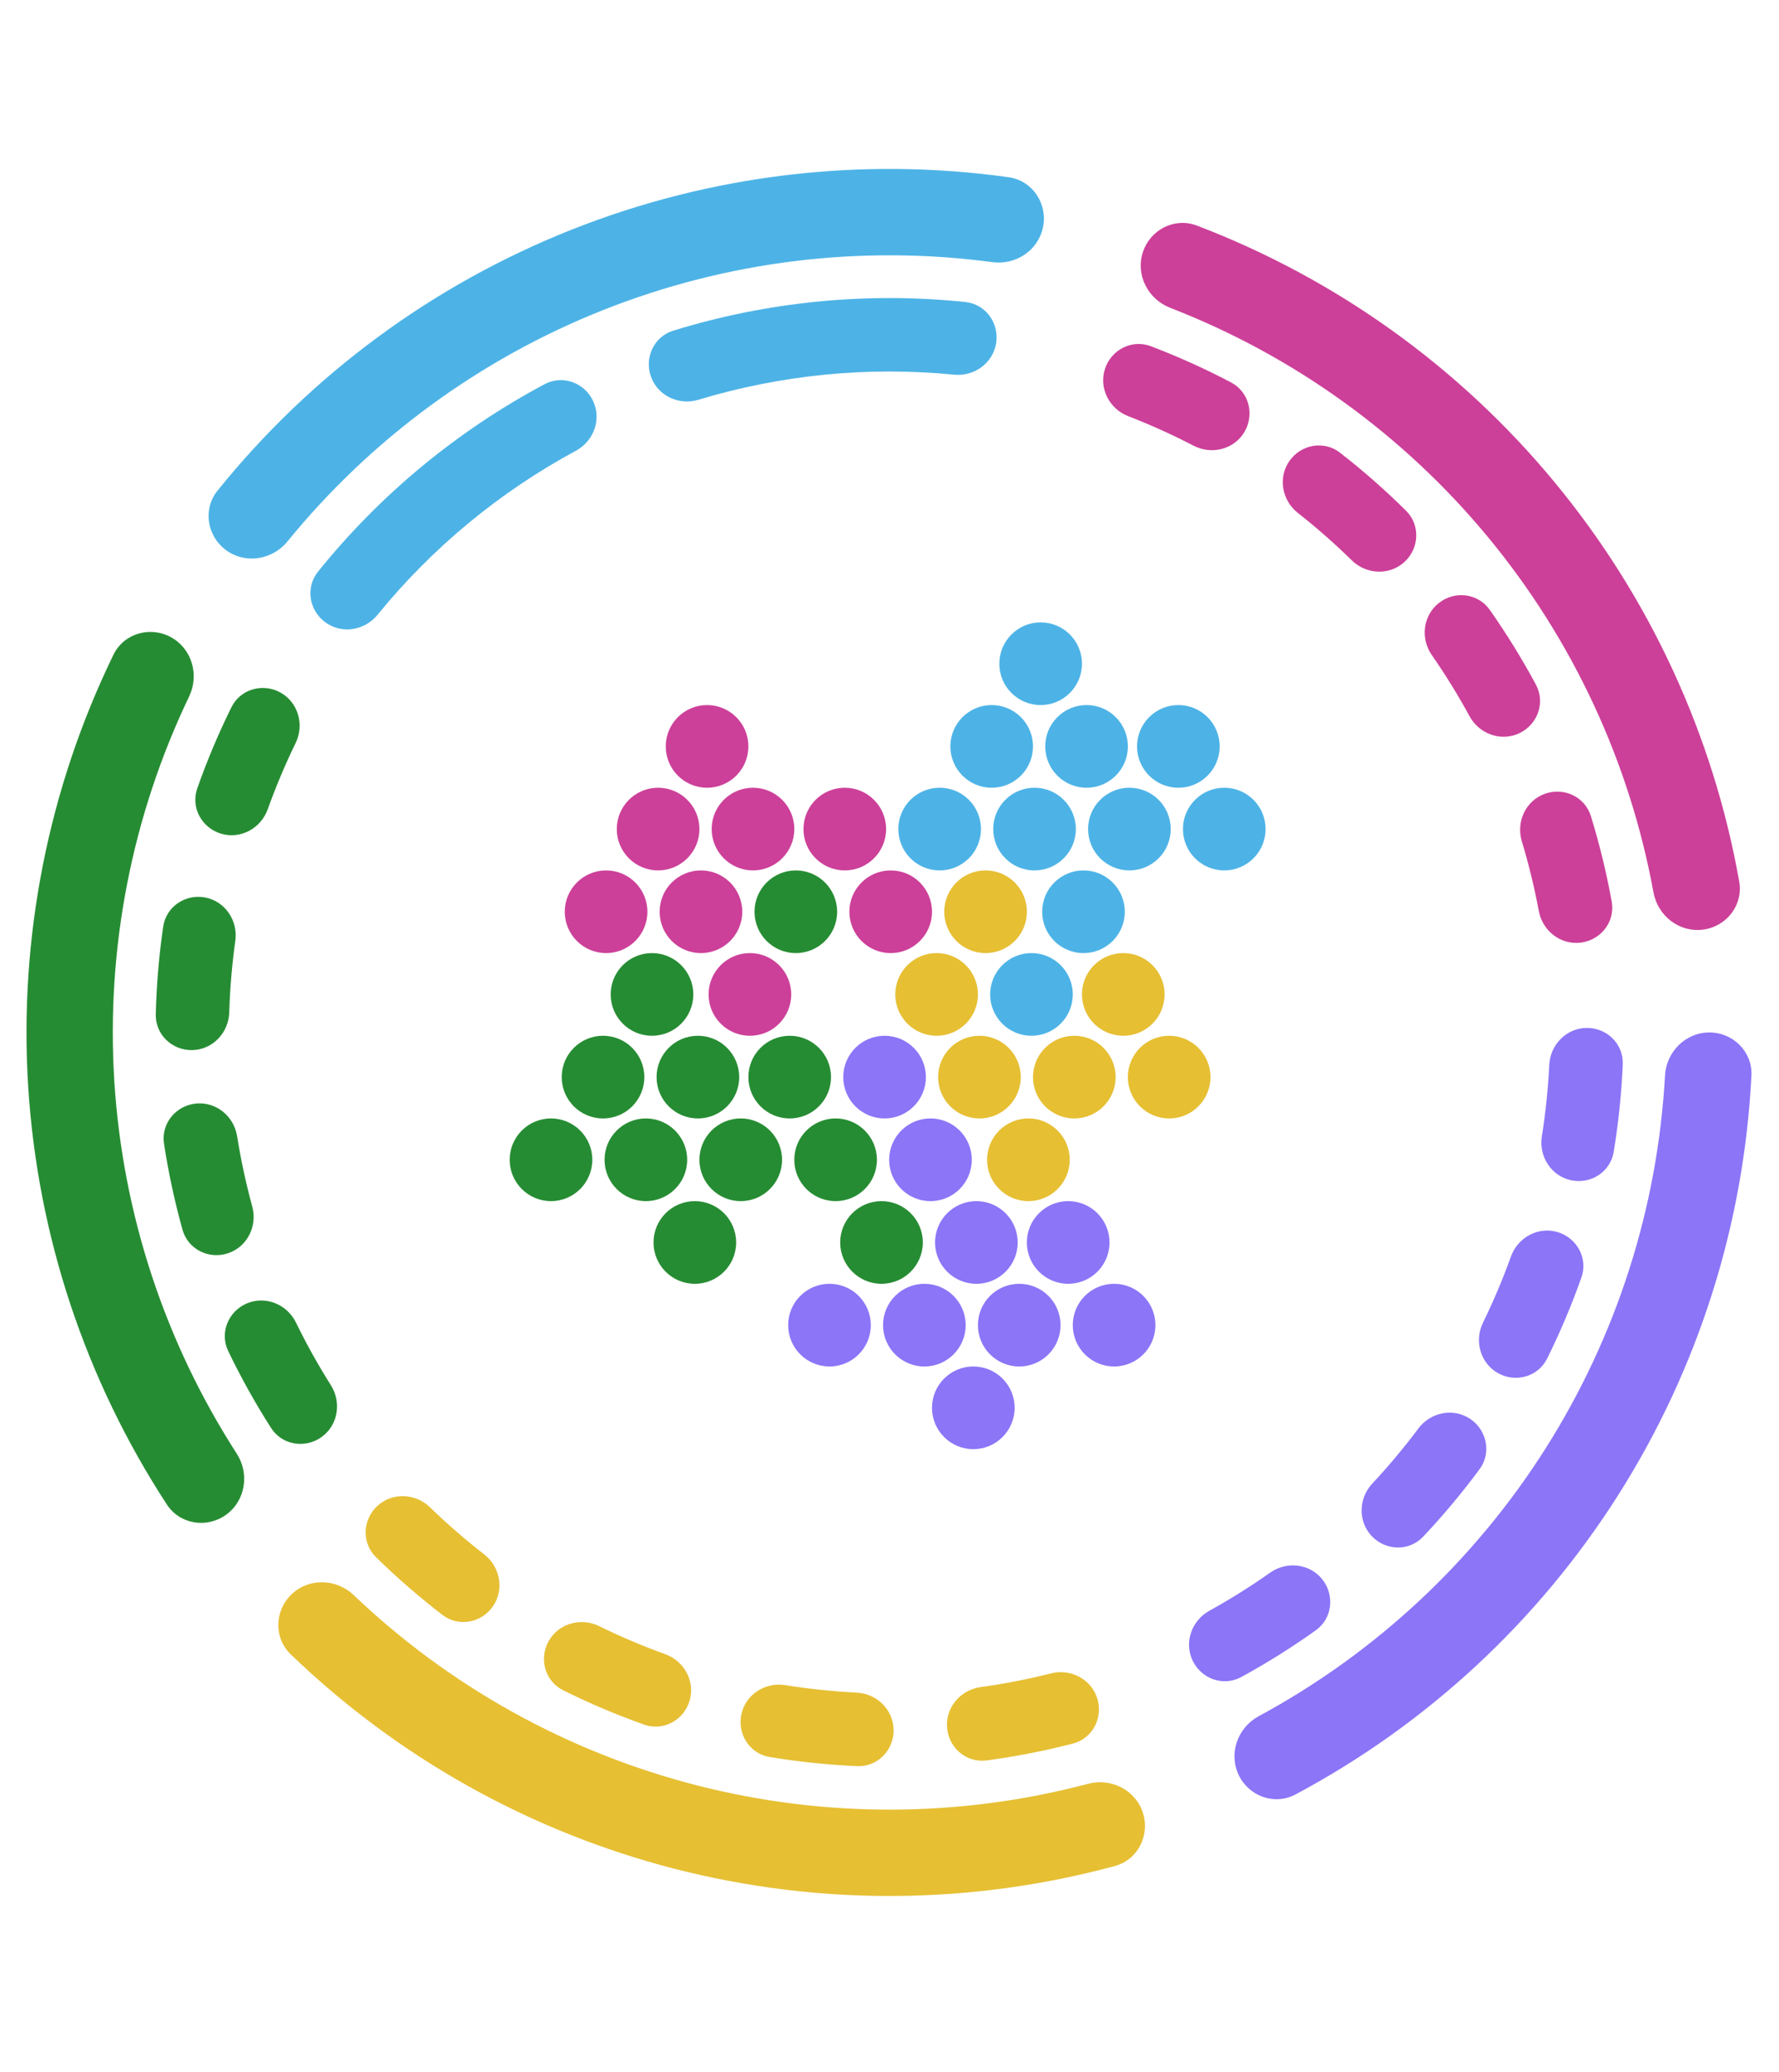 <svg width="183" height="213" viewBox="0 0 183 213" fill="none" xmlns="http://www.w3.org/2000/svg">
<path d="M175.835 106.143C178.287 106.143 180.286 108.131 180.163 110.58C179.398 125.874 174.687 140.738 166.454 153.71C158.222 166.682 146.778 177.274 133.266 184.478C131.102 185.632 128.452 184.67 127.408 182.452C126.364 180.234 127.323 177.6 129.48 176.435C141.471 169.956 151.629 160.503 158.959 148.954C166.288 137.404 170.517 124.188 171.273 110.579C171.409 108.132 173.384 106.143 175.835 106.143Z" fill="#8C75F7"/>
<path d="M117.561 25.935C118.318 23.604 120.827 22.317 123.118 23.19C137.427 28.644 150.108 37.718 159.901 49.556C169.695 61.394 176.232 75.55 178.908 90.628C179.336 93.042 177.602 95.266 175.17 95.573C172.738 95.88 170.53 94.154 170.088 91.743C167.632 78.336 161.781 65.754 153.061 55.215C144.342 44.675 133.079 36.57 120.371 31.645C118.085 30.759 116.803 28.267 117.561 25.935Z" fill="#CC4099"/>
<path d="M23.271 56.572C21.288 55.131 20.84 52.347 22.378 50.438C31.987 38.515 44.535 29.258 58.82 23.603C73.105 17.947 88.588 16.104 103.755 18.219C106.183 18.557 107.762 20.893 107.303 23.301C106.844 25.709 104.52 27.276 102.09 26.951C88.581 25.144 74.806 26.821 62.088 31.857C49.37 36.892 38.181 45.099 29.57 55.664C28.021 57.564 25.254 58.013 23.271 56.572Z" fill="#4DB3E6"/>
<path d="M23.271 155.714C21.288 157.155 18.502 156.721 17.162 154.668C8.791 141.845 3.866 127.05 2.901 111.717C1.936 96.383 4.969 81.088 11.666 67.317C12.738 65.113 15.448 64.333 17.596 65.514C19.744 66.695 20.517 69.389 19.457 71.599C13.564 83.889 10.902 97.508 11.761 111.16C12.62 124.812 16.967 137.989 24.354 149.443C25.683 151.503 25.254 154.273 23.271 155.714Z" fill="#268C33"/>
<path d="M117.561 186.351C118.318 188.682 117.045 191.198 114.678 191.838C99.896 195.836 84.303 195.949 69.422 192.128C54.541 188.307 40.932 180.697 29.904 170.071C28.139 168.371 28.235 165.553 30.022 163.874C31.809 162.196 34.609 162.295 36.384 163.986C46.252 173.388 58.381 180.128 71.63 183.529C84.879 186.931 98.755 186.869 111.931 183.383C114.301 182.756 116.803 184.019 117.561 186.351Z" fill="#E6BF33"/>
<path d="M113.664 37.928C114.309 35.945 116.442 34.851 118.39 35.594C121.211 36.669 123.965 37.912 126.637 39.317C128.482 40.287 129.072 42.611 128.011 44.406C126.95 46.2 124.639 46.785 122.788 45.825C120.6 44.69 118.352 43.675 116.054 42.784C114.11 42.031 113.02 39.911 113.664 37.928Z" fill="#CC4099"/>
<path d="M132.64 47.389C133.836 45.681 136.196 45.259 137.842 46.538C140.225 48.391 142.495 50.385 144.639 52.51C146.12 53.977 146.005 56.373 144.466 57.778C142.926 59.184 140.546 59.068 139.056 57.608C137.296 55.883 135.443 54.255 133.505 52.731C131.866 51.443 131.444 49.097 132.64 47.389Z" fill="#CC4099"/>
<path d="M148.02 61.984C149.663 60.701 152.044 60.987 153.244 62.692C154.981 65.16 156.569 67.731 157.998 70.39C158.985 72.226 158.175 74.483 156.292 75.377C154.408 76.272 152.166 75.464 151.169 73.633C149.989 71.469 148.693 69.37 147.286 67.346C146.095 65.635 146.377 63.268 148.02 61.984Z" fill="#CC4099"/>
<path d="M158.9 81.611C160.859 80.898 163.035 81.906 163.649 83.898C164.538 86.783 165.254 89.719 165.792 92.689C166.163 94.74 164.695 96.636 162.628 96.905C160.56 97.173 158.677 95.712 158.294 93.663C157.842 91.24 157.257 88.843 156.544 86.484C155.941 84.488 156.94 82.324 158.9 81.611Z" fill="#CC4099"/>
<path d="M163.224 105.676C165.309 105.662 167.019 107.342 166.929 109.425C166.798 112.441 166.486 115.446 165.995 118.424C165.655 120.482 163.636 121.774 161.598 121.333C159.561 120.891 158.278 118.883 158.606 116.824C158.993 114.389 159.248 111.936 159.369 109.474C159.471 107.391 161.139 105.689 163.224 105.676Z" fill="#8C75F7"/>
<path d="M160.226 126.666C162.224 127.263 163.369 129.369 162.673 131.335C161.666 134.18 160.489 136.963 159.148 139.668C158.223 141.536 155.913 142.182 154.094 141.164C152.274 140.146 151.635 137.85 152.55 135.977C153.633 133.762 154.593 131.49 155.429 129.171C156.135 127.21 158.228 126.069 160.226 126.666Z" fill="#8C75F7"/>
<path d="M151.223 145.863C152.959 147.017 153.438 149.367 152.198 151.043C150.403 153.47 148.463 155.787 146.391 157.982C144.959 159.497 142.562 159.44 141.12 157.934C139.677 156.429 139.737 154.046 141.16 152.523C142.843 150.721 144.426 148.829 145.903 146.856C147.152 145.187 149.487 144.708 151.223 145.863Z" fill="#8C75F7"/>
<path d="M136.026 162.374C137.32 164.009 137.05 166.391 135.353 167.602C132.895 169.355 130.335 170.96 127.686 172.407C125.856 173.406 123.594 172.61 122.687 170.733C121.781 168.855 122.574 166.608 124.398 165.598C126.555 164.405 128.645 163.095 130.66 161.675C132.363 160.473 134.732 160.74 136.026 162.374Z" fill="#8C75F7"/>
<path d="M112.873 174.61C113.494 176.6 112.386 178.727 110.368 179.248C107.445 180.002 104.479 180.58 101.487 180.98C99.421 181.255 97.595 179.701 97.423 177.623C97.251 175.545 98.797 173.732 100.862 173.445C103.304 173.105 105.725 172.633 108.115 172.03C110.137 171.521 112.252 172.62 112.873 174.61Z" fill="#E6BF33"/>
<path d="M91.921 177.867C91.933 179.952 90.252 181.661 88.169 181.569C85.153 181.436 82.148 181.122 79.17 180.629C77.113 180.289 75.822 178.269 76.265 176.231C76.707 174.194 78.717 172.912 80.776 173.241C83.21 173.63 85.663 173.887 88.125 174.009C90.207 174.113 91.909 175.782 91.921 177.867Z" fill="#E6BF33"/>
<path d="M70.933 174.856C70.335 176.853 68.227 177.997 66.262 177.3C63.417 176.291 60.635 175.112 57.931 173.77C56.064 172.843 55.419 170.533 56.439 168.714C57.458 166.895 59.754 166.257 61.627 167.174C63.841 168.258 66.112 169.22 68.43 170.057C70.391 170.765 71.53 172.858 70.933 174.856Z" fill="#E6BF33"/>
<path d="M50.706 165.137C49.52 166.852 47.162 167.288 45.509 166.018C43.115 164.179 40.834 162.199 38.677 160.087C37.187 158.628 37.288 156.232 38.819 154.817C40.351 153.402 42.732 153.505 44.23 154.956C46 156.67 47.863 158.287 49.809 159.8C51.456 161.079 51.892 163.422 50.706 165.137Z" fill="#E6BF33"/>
<path d="M33.07 147.741C31.372 148.951 29.006 148.559 27.883 146.802C26.257 144.259 24.786 141.62 23.476 138.9C22.571 137.022 23.481 134.803 25.403 133.993C27.324 133.184 29.528 134.091 30.443 135.964C31.525 138.179 32.726 140.333 34.042 142.418C35.155 144.18 34.768 146.532 33.07 147.741Z" fill="#268C33"/>
<path d="M23.46 128.84C21.483 129.5 19.335 128.434 18.775 126.426C17.964 123.518 17.328 120.564 16.871 117.58C16.555 115.52 18.074 113.664 20.148 113.452C22.222 113.239 24.064 114.751 24.392 116.81C24.779 119.244 25.298 121.655 25.947 124.033C26.496 126.045 25.438 128.181 23.46 128.84Z" fill="#268C33"/>
<path d="M19.798 107.956C17.714 108.009 15.972 106.361 16.023 104.277C16.098 101.259 16.353 98.248 16.788 95.261C17.089 93.198 19.084 91.868 21.129 92.271C23.175 92.674 24.495 94.658 24.206 96.723C23.864 99.164 23.656 101.622 23.581 104.086C23.518 106.17 21.882 107.903 19.798 107.956Z" fill="#268C33"/>
<path d="M22.747 85.71C20.748 85.116 19.601 83.011 20.294 81.044C21.297 78.197 22.47 75.413 23.807 72.707C24.731 70.837 27.039 70.188 28.86 71.204C30.681 72.22 31.323 74.515 30.41 76.389C29.331 78.605 28.373 80.878 27.541 83.198C26.837 85.161 24.745 86.304 22.747 85.71Z" fill="#268C33"/>
<path d="M33.473 63.984C31.787 62.758 31.405 60.391 32.714 58.767C39.106 50.836 47.037 44.279 56.03 39.493C57.87 38.514 60.124 39.334 61.01 41.221C61.896 43.108 61.079 45.347 59.244 46.337C51.399 50.568 44.462 56.302 38.83 63.212C37.513 64.828 35.16 65.209 33.473 63.984Z" fill="#4DB3E6"/>
<path d="M66.969 38.743C66.256 36.784 67.264 34.608 69.256 33.994C78.972 30.998 89.194 29.996 99.307 31.047C101.381 31.263 102.792 33.202 102.473 35.262C102.154 37.322 100.226 38.723 98.151 38.519C89.297 37.648 80.358 38.525 71.841 41.099C69.846 41.702 67.682 40.702 66.969 38.743Z" fill="#4DB3E6"/>
<circle cx="104.845" cy="136.231" r="4.25" fill="#8C75F7"/>
<circle cx="114.603" cy="136.231" r="4.25" fill="#8C75F7"/>
<circle cx="109.881" cy="127.732" r="4.25" fill="#8C75F7"/>
<circle cx="90.678" cy="127.732" r="4.25" fill="#268C33"/>
<circle cx="100.437" cy="127.732" r="4.25" fill="#8C75F7"/>
<circle cx="95.086" cy="136.231" r="4.25" fill="#8C75F7"/>
<circle cx="85.327" cy="136.231" r="4.25" fill="#8C75F7"/>
<circle cx="100.122" cy="144.731" r="4.25" fill="#8C75F7"/>
<circle cx="95.715" cy="119.232" r="4.25" fill="#8C75F7"/>
<circle cx="76.197" cy="119.232" r="4.25" fill="#268C33"/>
<circle cx="85.956" cy="119.232" r="4.25" fill="#268C33"/>
<circle cx="81.234" cy="110.732" r="4.25" fill="#268C33"/>
<circle cx="62.031" cy="110.732" r="4.25" fill="#268C33"/>
<circle cx="71.79" cy="110.732" r="4.25" fill="#268C33"/>
<circle cx="66.438" cy="119.232" r="4.25" fill="#268C33"/>
<circle cx="56.679" cy="119.232" r="4.25" fill="#268C33"/>
<circle cx="71.475" cy="127.732" r="4.25" fill="#268C33"/>
<circle cx="67.068" cy="102.232" r="4.25" fill="#268C33"/>
<circle cx="81.864" cy="93.733" r="4.25" fill="#268C33"/>
<circle cx="91.623" cy="93.733" r="4.25" fill="#CC4099"/>
<circle cx="86.9" cy="85.233" r="4.25" fill="#CC4099"/>
<circle cx="67.697" cy="85.233" r="4.25" fill="#CC4099"/>
<circle cx="77.457" cy="85.233" r="4.25" fill="#CC4099"/>
<circle cx="72.104" cy="93.733" r="4.25" fill="#CC4099"/>
<circle cx="62.346" cy="93.733" r="4.25" fill="#CC4099"/>
<circle cx="77.141" cy="102.232" r="4.25" fill="#CC4099"/>
<circle cx="72.734" cy="76.734" r="4.25" fill="#CC4099"/>
<circle cx="116.178" cy="85.233" r="4.25" fill="#4DB3E6"/>
<circle cx="125.936" cy="85.233" r="4.25" fill="#4DB3E6"/>
<circle cx="121.214" cy="76.734" r="4.25" fill="#4DB3E6"/>
<circle cx="102.011" cy="76.734" r="4.25" fill="#4DB3E6"/>
<circle cx="111.77" cy="76.734" r="4.25" fill="#4DB3E6"/>
<circle cx="106.418" cy="85.233" r="4.25" fill="#4DB3E6"/>
<circle cx="96.659" cy="85.233" r="4.25" fill="#4DB3E6"/>
<circle cx="111.455" cy="93.733" r="4.25" fill="#4DB3E6"/>
<circle cx="107.048" cy="68.234" r="4.25" fill="#4DB3E6"/>
<circle cx="110.511" cy="110.732" r="4.25" fill="#E6BF33"/>
<circle cx="120.269" cy="110.732" r="4.25" fill="#E6BF33"/>
<circle cx="115.548" cy="102.232" r="4.25" fill="#E6BF33"/>
<circle cx="96.345" cy="102.232" r="4.25" fill="#E6BF33"/>
<circle cx="106.103" cy="102.232" r="4.25" fill="#4DB3E6"/>
<circle cx="100.752" cy="110.732" r="4.25" fill="#E6BF33"/>
<circle cx="90.993" cy="110.732" r="4.25" fill="#8C75F7"/>
<circle cx="105.789" cy="119.232" r="4.25" fill="#E6BF33"/>
<circle cx="101.382" cy="93.733" r="4.25" fill="#E6BF33"/>
</svg>
